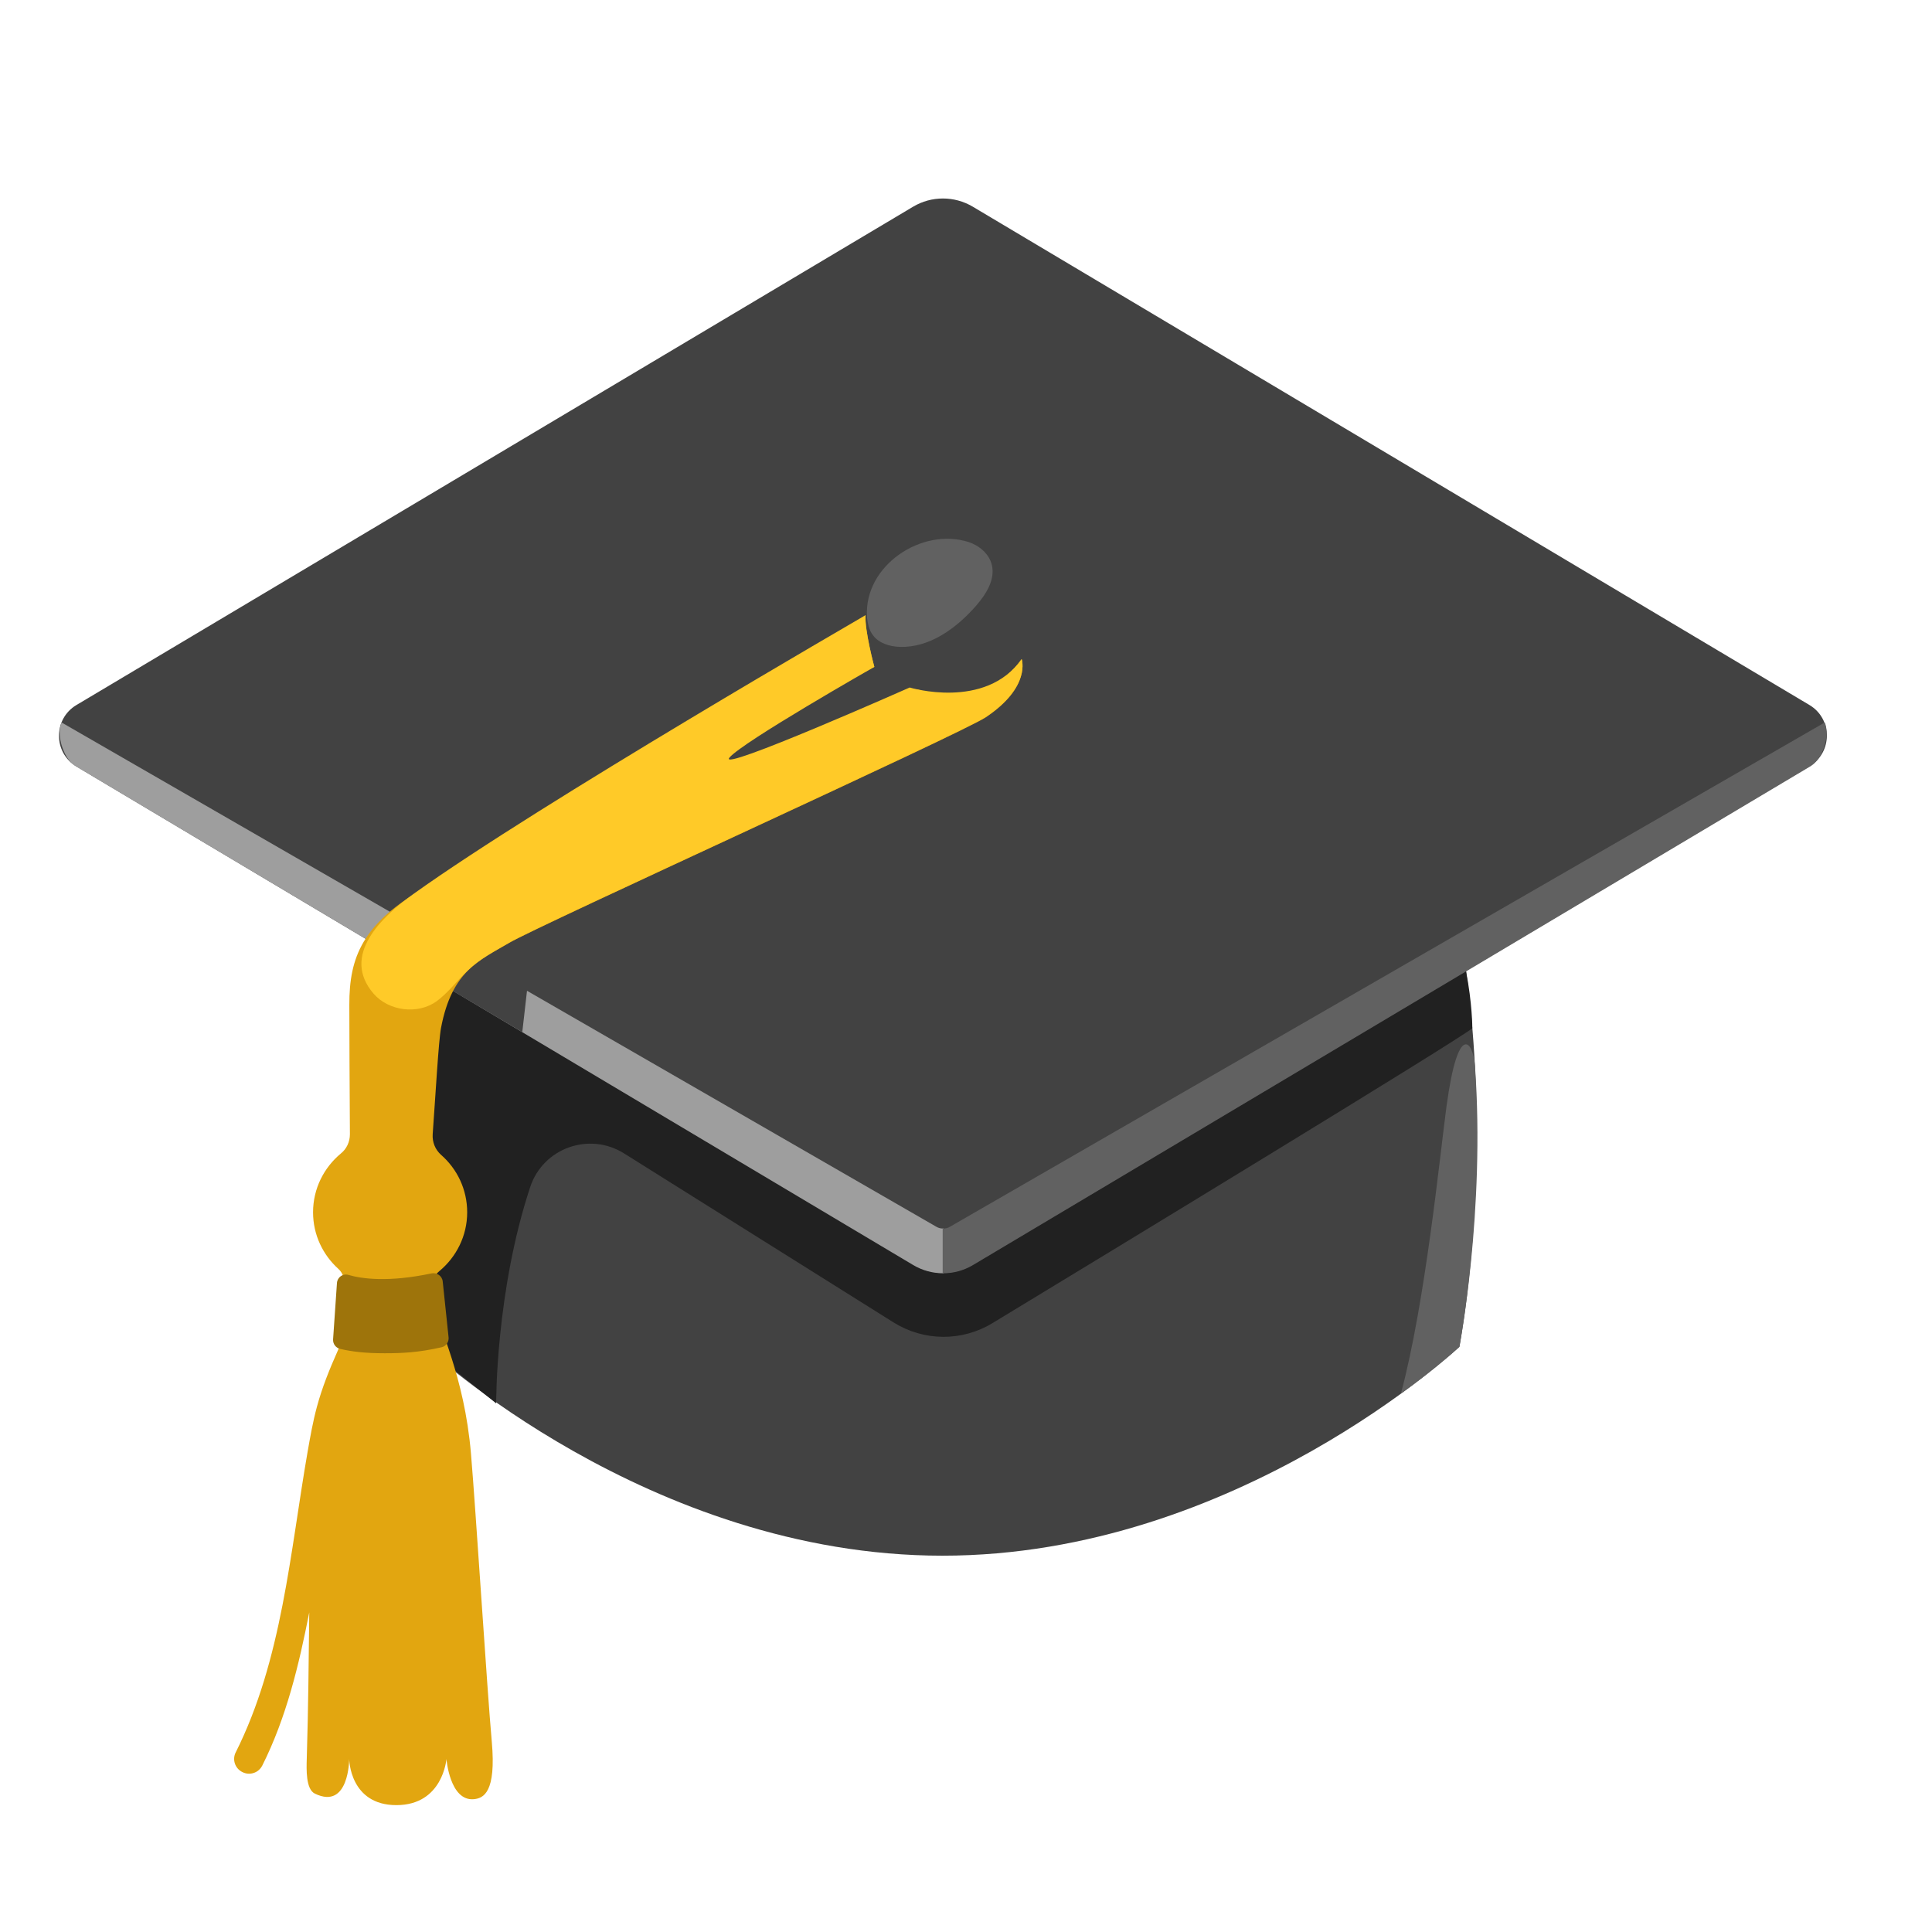 <?xml version="1.0" encoding="utf-8"?>
<svg xmlns="http://www.w3.org/2000/svg" fill="none" height="100%" overflow="visible" preserveAspectRatio="none" style="display: block;" viewBox="0 0 27 27" width="100%">
<g id="mortar_board">
<g id="Group">
<path d="M20.395 18.822C20.395 18.822 17.284 21.741 13.171 21.741C9.057 21.741 5.948 18.822 5.948 18.822C5.948 18.822 5.37 16.044 6.864 11.249C7.653 8.721 18.873 8.464 19.753 10.675C21.247 14.428 20.395 18.822 20.395 18.822Z" fill="#424242" id="Vector"/>
<path d="M5.948 18.822L6.934 19.612C6.934 19.612 6.926 18.048 7.41 16.588C7.591 16.042 8.237 15.814 8.723 16.12L12.489 18.482C12.911 18.745 13.442 18.75 13.868 18.492C15.668 17.401 20.362 14.546 20.576 14.37C20.576 14.37 20.576 14.018 20.487 13.57L5.894 13.588L5.948 18.822Z" fill="#212121" id="Vector_2"/>
<path d="M25.284 10.712L13.59 17.677C13.335 17.829 13.016 17.829 12.758 17.677L1.068 10.712C0.743 10.518 0.743 10.047 1.068 9.853L12.762 2.888C13.018 2.736 13.337 2.736 13.594 2.888L25.288 9.853C25.612 10.047 25.612 10.518 25.284 10.712Z" fill="#424242" id="Vector_3"/>
<path d="M13.185 17.166C13.183 17.166 13.179 17.169 13.177 17.169C13.144 17.169 13.111 17.16 13.082 17.142L0.861 10.097C0.861 10.097 0.801 10.21 0.861 10.414C0.923 10.617 1.017 10.683 1.069 10.714L12.763 17.679C12.89 17.755 13.035 17.794 13.179 17.794C13.181 17.794 13.185 17.794 13.187 17.794V17.166H13.185Z" fill="#9E9E9E" id="Vector_4"/>
<path d="M13.177 17.166C13.178 17.166 13.183 17.169 13.185 17.169C13.218 17.169 13.251 17.16 13.279 17.142L25.501 10.097C25.501 10.097 25.56 10.21 25.501 10.414C25.439 10.617 25.344 10.683 25.293 10.714L13.598 17.679C13.471 17.755 13.327 17.794 13.183 17.794C13.181 17.794 13.177 17.794 13.174 17.794V17.166H13.177Z" fill="#616161" id="Vector_5"/>
<path d="M7.299 14.424L7.365 13.846C7.365 13.846 12.411 11.101 12.909 10.813C13.407 10.525 13.93 10.204 14.163 9.946C14.575 9.493 14.278 9.209 14.278 9.209C14.278 9.209 13.953 9.736 13.177 9.644C12.732 9.59 12.153 9.23 12.057 9.061C11.96 8.892 6.36 13.158 6.36 13.158L6.321 13.844L7.299 14.424Z" fill="#424242" id="Vector_6"/>
<path d="M14.278 9.211C13.739 9.965 12.825 9.635 12.825 9.635C12.825 9.635 9.961 11.008 9.854 10.8C9.747 10.593 12.219 9.32 12.219 9.32C12.219 9.32 12.082 8.814 12.096 8.598C12.096 8.598 7.624 11.443 5.946 12.4C5.067 12.903 4.88 13.376 4.882 14.043C4.882 14.335 4.886 15.285 4.89 15.851C4.89 15.956 4.845 16.055 4.764 16.12C4.528 16.316 4.375 16.61 4.375 16.942C4.375 17.257 4.513 17.539 4.731 17.735C4.849 17.84 4.824 18.066 4.834 18.212C4.855 18.492 4.834 18.62 4.719 18.879C4.606 19.133 4.501 19.392 4.429 19.66C4.373 19.866 4.336 20.078 4.299 20.288C4.054 21.694 3.943 23.197 3.294 24.49C3.243 24.59 3.284 24.714 3.387 24.765C3.416 24.78 3.449 24.788 3.48 24.788C3.556 24.788 3.628 24.747 3.665 24.675C4.003 24.002 4.178 23.265 4.322 22.534C4.314 23.195 4.309 23.862 4.287 24.582C4.283 24.722 4.272 25.004 4.4 25.066C4.88 25.299 4.88 24.582 4.88 24.582C4.88 24.582 4.886 25.227 5.539 25.227C6.191 25.227 6.239 24.582 6.239 24.582C6.239 24.582 6.286 25.173 6.621 25.144C6.757 25.132 6.936 25.05 6.873 24.343C6.809 23.639 6.65 21.115 6.582 20.316C6.488 19.211 6.125 18.554 6.051 18.163C6.024 18.015 6.022 17.86 6.14 17.764C6.376 17.568 6.529 17.273 6.529 16.942C6.529 16.623 6.389 16.337 6.166 16.141C6.082 16.067 6.039 15.96 6.047 15.849C6.086 15.316 6.129 14.541 6.164 14.362C6.317 13.557 6.714 13.413 7.122 13.174C7.529 12.934 13.434 10.253 13.778 10.024C14.414 9.598 14.278 9.211 14.278 9.211Z" fill="#E2A610" id="Vector_7"/>
<path d="M14.278 9.211C13.77 9.93 12.713 9.608 12.713 9.608C12.713 9.608 10.014 10.805 10.194 10.588C10.371 10.372 12.219 9.32 12.219 9.32C12.219 9.32 12.082 8.814 12.096 8.598C12.096 8.598 7.546 11.227 5.781 12.491C5.326 12.818 4.762 13.354 5.221 13.887C5.434 14.132 5.843 14.183 6.105 13.99C6.263 13.874 6.387 13.706 6.527 13.572C6.7 13.403 6.91 13.296 7.116 13.174C7.523 12.934 13.428 10.253 13.772 10.024C14.414 9.598 14.278 9.211 14.278 9.211Z" fill="#FFCA28" id="Vector_8"/>
<path d="M5.376 18.912C5.104 18.912 4.921 18.89 4.754 18.851C4.692 18.836 4.651 18.781 4.655 18.717L4.709 17.93C4.715 17.85 4.791 17.794 4.869 17.817C5.054 17.871 5.425 17.924 6.03 17.796C6.104 17.78 6.179 17.831 6.187 17.908L6.269 18.69C6.275 18.754 6.234 18.814 6.172 18.828C5.857 18.9 5.629 18.912 5.376 18.912Z" fill="#9E740B" id="Vector_9"/>
<path d="M20.395 18.822C20.395 18.822 20.759 16.919 20.613 14.896C20.588 14.554 20.378 14.259 20.216 15.456C20.123 16.141 19.922 18.194 19.578 19.476C20.103 19.098 20.395 18.822 20.395 18.822Z" fill="#616161" id="Vector_10"/>
<path d="M13.533 7.574C13.683 7.622 13.821 7.737 13.86 7.891C13.912 8.097 13.782 8.303 13.642 8.464C13.368 8.779 12.991 9.055 12.573 9.04C12.436 9.036 12.287 8.991 12.203 8.882C12.143 8.806 12.123 8.707 12.116 8.61C12.079 7.904 12.878 7.368 13.533 7.574Z" fill="#616161" id="Vector_11"/>
</g>
</g>
</svg>